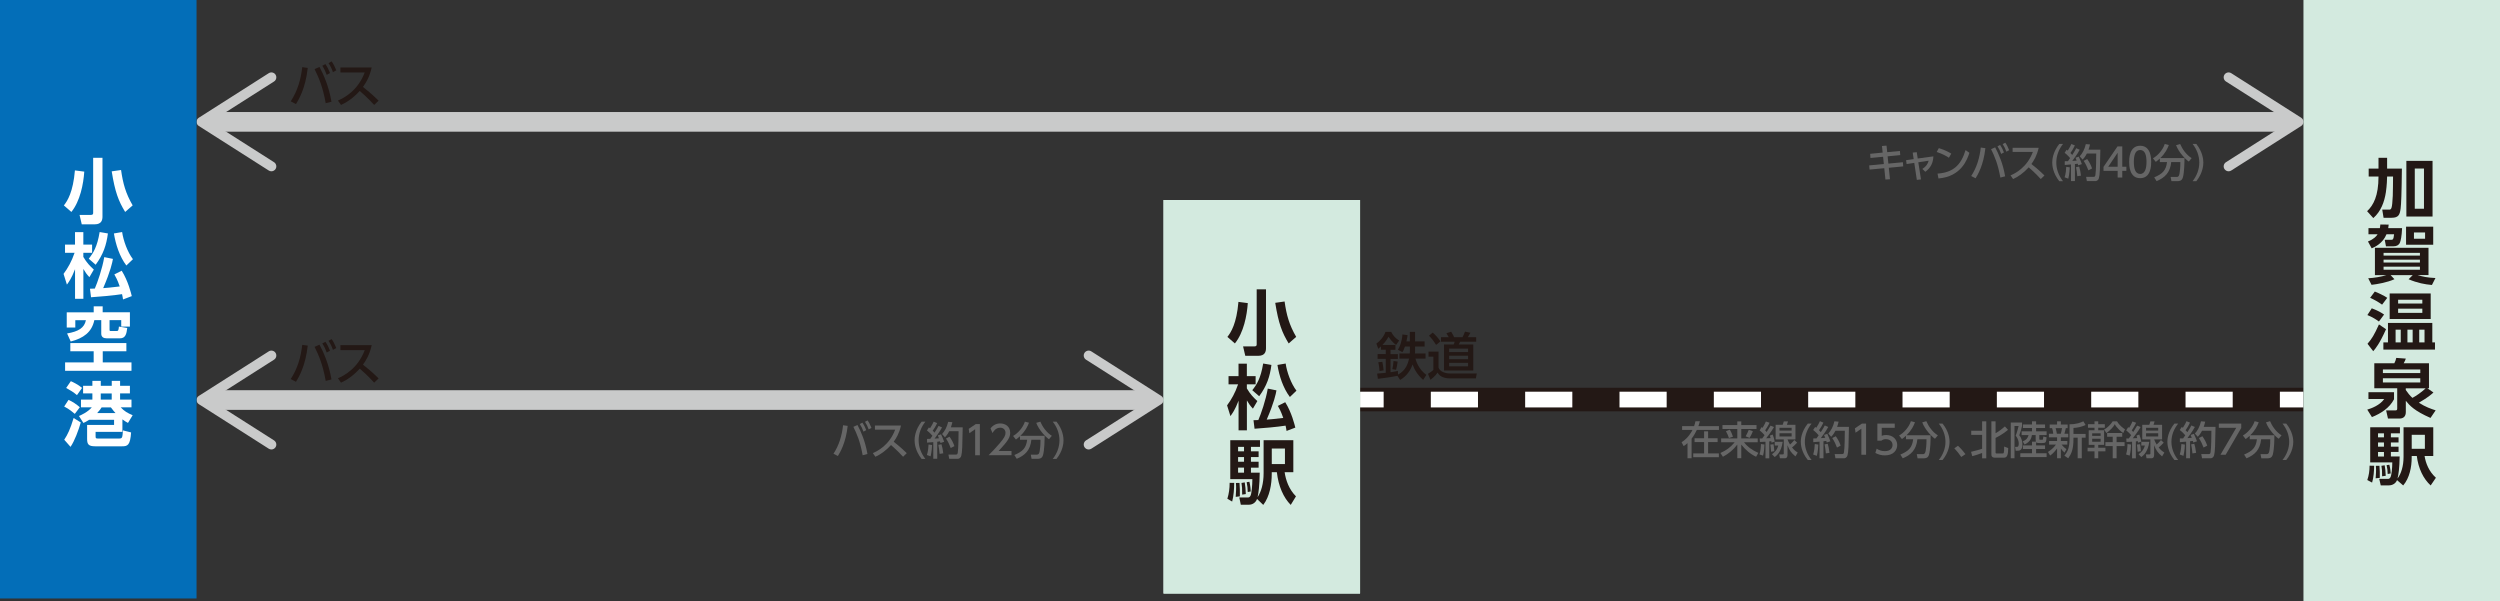 <?xml version="1.0" encoding="UTF-8"?><svg id="_レイヤー_2" xmlns="http://www.w3.org/2000/svg" width="636" height="153" xmlns:xlink="http://www.w3.org/1999/xlink" viewBox="0 0 636 153"><rect x="0" y="0" width="636" height="153" fill="#333333" stroke="none"/><defs><style>.cls-1{stroke:#231815;stroke-width:6px;}.cls-1,.cls-2,.cls-3,.cls-4{fill:none;stroke-miterlimit:10;}.cls-2{stroke:#c9caca;stroke-width:5px;}.cls-3,.cls-4{stroke:#fff;stroke-width:4px;}.cls-5{fill:#d3eadf;}.cls-6{fill:#231815;}.cls-7{fill:#c9caca;}.cls-8{fill:#fff;}.cls-9{fill:#666;}.cls-10{fill:url(#_新規グラデーションスウォッチ_10);}.cls-4{stroke-dasharray:12 12;}</style><linearGradient id="_新規グラデーションスウォッチ_10" x1="0" y1="76.12" x2="50" y2="76.12" gradientUnits="userSpaceOnUse"><stop offset="0" stop-color="#036eb8"/><stop offset="1" stop-color="#036eb8"/></linearGradient></defs><g id="_レイヤー_2-2"><line class="cls-2" x1="53.01" y1="101.77" x2="292.99" y2="101.77"/><path class="cls-7" d="M69.04,114.35c.41,0,.82-.21,1.06-.58.37-.58.2-1.35-.38-1.73l-16.13-10.27,16.13-10.27c.58-.37.75-1.15.38-1.73-.37-.58-1.15-.75-1.73-.38l-17.79,11.33c-.36.23-.58.63-.58,1.05s.22.83.58,1.05l17.79,11.33c.21.13.44.2.67.2.41,0-.23,0,0,0Z"/><path class="cls-7" d="M276.96,114.35c-.41,0-.82-.21-1.06-.58-.37-.58-.2-1.35.38-1.73l16.13-10.27-16.13-10.27c-.58-.37-.75-1.15-.38-1.73.37-.58,1.15-.75,1.73-.38l17.79,11.33c.36.23.58.63.58,1.05s-.22.83-.58,1.05l-17.79,11.33c-.21.13-.44.2-.67.2-.41,0,.23,0,0,0Z"/><line class="cls-1" x1="346" y1="101.65" x2="586" y2="101.65"/><line class="cls-3" x1="346" y1="101.65" x2="352" y2="101.65"/><line class="cls-4" x1="364" y1="101.65" x2="574" y2="101.65"/><line class="cls-3" x1="580" y1="101.65" x2="586" y2="101.65"/><rect class="cls-5" x="296" y="50.88" width="50" height="100.12"/><path class="cls-6" d="M317.44,77.11c-.22,3.17-1.04,7.47-3.28,10.26l-1.91-1.66c.92-1.17,2.34-3.38,2.81-8.91l2.38.31ZM322.07,73.6v14.96c0,.85-.23,1.96-1.98,1.96h-3.29l-.56-2.39h2.83c.58,0,.63-.25.63-.54v-13.99h2.38ZM327.84,87.37c-1.69-2.77-2.58-5.06-3.42-10.33l2.38-.34c.49,3.48,1.19,5.96,2.95,9l-1.91,1.67Z"/><path class="cls-6" d="M312.16,103.14c1.1-1.48,2.07-3.19,2.81-5.37h-2.43v-2.09h2.54v-3.17h2.12v3.17h2.23v2.09h-2.23v1.04c.85,1.46,1.66,2.3,2.67,3.22l-1.13,1.93c-.7-.76-1.01-1.19-1.53-2.09v7.6h-2.12v-7.54c-.9,2.36-1.6,3.29-2.07,3.92l-.85-2.72ZM323.45,92.84c-.38,2.93-1.15,5.28-3.11,7.96l-1.76-1.53c1.12-1.4,2.16-3.02,2.77-6.79l2.11.36ZM318.9,106.9c.18-.02,1.03-.04,1.22-.04.68-1.55,1.91-5.08,2.4-8l2.21.45c-.16.92-.58,3.04-2.48,7.44.29-.02,2.79-.22,4.21-.43-.58-1.67-1.03-2.47-1.37-3.06l1.87-.94c1.64,2.59,2.39,5.76,2.57,6.46l-2.23.85c-.07-.45-.13-.85-.25-1.35-2.12.34-5.78.65-7.89.79l-.27-2.18ZM328.15,101c-1.73-2.29-2.72-5.35-3.17-8.16l2.09-.36c.32,2.2,1.37,5.11,2.75,6.91l-1.67,1.6Z"/><path class="cls-6" d="M313.98,122.85c0,1.37-.14,3.42-.52,4.75l-1.22-.72c.4-1.3.58-2.61.58-4.05l1.17.02ZM319.8,126.92c-.34.95-1.17,1.48-2.07,1.48h-2.07l-.38-1.84h2.02c.4,0,.59,0,.83-.45.29-.58.47-2.65.47-4.21h-5.62v-9.92h7.56v1.71h-2.3v1.13h1.95v1.46h-1.95v1.19h1.95v1.5h-1.95v1.28h2.23c-.04,3.35-.31,5.2-.54,6.23.9-1.33,1.53-3.44,1.53-6.12v-8.37h7.56v8.14h-2.21c.29,2.03,1.1,4.36,2.88,6.14l-1.33,2.18c-1.84-1.85-3.13-4.75-3.53-8.32h-1.3v.43c0,2.63-.52,5.74-2.16,7.89l-1.57-1.51ZM315.33,122.85c.09,1.17.11,2.2.09,3.42l-1.06.13c.11-1.1.11-2.38.11-2.54,0-.36-.02-.65-.05-.99l.92-.02ZM314.97,113.69v1.13h1.51v-1.13h-1.51ZM314.97,116.28v1.19h1.51v-1.19h-1.51ZM314.97,118.96v1.28h1.51v-1.28h-1.51ZM316.66,122.72c.16.95.23,1.75.27,2.97l-.92.14c.02-1.48-.05-2.23-.18-2.97l.83-.14ZM317.85,122.56c.27,1.12.32,2.05.34,2.47l-.77.14c0-.83-.09-1.71-.27-2.5l.7-.11ZM323.54,114.1v3.96h3.35v-3.96h-3.35Z"/><path class="cls-9" d="M429.3,112.73c-.41.38-.69.57-.98.76l-.53-.99c1.7-1.05,2.53-2.63,2.78-3.12h-2.64v-.97h3.05c.18-.49.26-.86.34-1.24h1.13c-.09.32-.18.68-.38,1.24h5.23v.97h-5.63c-.31.67-.72,1.42-1.33,2.22v4.99h-1.04v-3.86ZM436.96,111.49v.97h-2.42v2.88h2.74v.97h-6.52v-.97h2.76v-2.88h-2.42v-.97h2.42v-1.76h1.02v1.76h2.42Z"/><path class="cls-9" d="M438.2,108.14h3.77v-.94h1.01v.94h3.88v.99h-3.88v2.4h4.18v.99h-3.48c.94,1.22,2.23,2.09,3.64,2.69l-.57.99c-1.5-.7-2.74-1.8-3.77-3.1v3.46h-1.01v-3.46c-.95,1.28-2.24,2.36-3.66,3.1l-.64-.96c1.53-.69,2.48-1.36,3.63-2.72h-3.44v-.99h4.11v-2.4h-3.77v-.99ZM440.06,109.31c.42.68.67,1.36.8,1.79l-1.02.34c-.17-.55-.44-1.18-.76-1.74l.98-.39ZM445.93,109.7c-.22.62-.63,1.35-.84,1.7l-.99-.4c.29-.48.68-1.38.78-1.65l1.05.35Z"/><path class="cls-9" d="M448.88,113.09c-.03.79-.11,1.89-.36,2.82l-.91-.3c.24-.76.34-1.58.37-2.65l.9.13ZM447.67,111.54c.45,0,.51,0,.64,0,.14-.18.29-.38.6-.84-.05-.06-.57-.66-1.26-1.21l.5-.83.23.19c.1-.15.51-.79.86-1.63l.94.33c-.45.95-1.04,1.81-1.12,1.93.09.1.16.17.38.42.54-.85.79-1.27.99-1.62l.88.36c-.18.3-.67,1.18-2,2.86.61-.03.71-.03,1.14-.05-.07-.29-.12-.45-.19-.64l.72-.26c.2.5.41,1.22.51,1.79l-.81.27c-.03-.22-.04-.25-.06-.37-.33.03-.38.04-.52.05v4.31h-.96v-4.23c-.47.03-1.07.06-1.42.07l-.05-.89ZM451.18,113.01c.08.39.18,1.15.2,1.76l-.82.16c-.02-.73-.15-1.57-.19-1.83l.81-.09ZM453.52,112.4c-.35,2.6-1.55,3.51-2.03,3.87l-.7-.71c.7-.52,1.31-1.1,1.61-2.22h-.91v-.94h2.03ZM457.18,112.61c-.42.51-.92.93-1.29,1.22.62.78,1.12,1.1,1.45,1.31l-.58.97c-1.14-.99-1.49-1.5-2.02-2.85v2.47c0,.43-.12.86-.74.86h-1.19l-.17-.99h.87c.28,0,.28-.13.28-.32v-3.5h-2.07v-3.71h1.79c.15-.37.25-.74.28-.86h1.07c-.05.2-.11.43-.27.86h2.17v3.71h-2.02c.15.37.33.81.64,1.31.43-.37.65-.61,1.1-1.14l.7.66ZM452.7,108.83v.71h3.09v-.71h-3.09ZM452.7,110.23v.8h3.09v-.8h-3.09Z"/><path class="cls-9" d="M460.87,107.76c-1.07,1.32-1.72,2.94-1.72,4.63s.65,3.32,1.72,4.64h-.96c-1.7-2.09-1.79-4.05-1.79-4.64,0-.56.08-2.53,1.79-4.63h.96Z"/><path class="cls-9" d="M461.3,111.54c.3,0,.53,0,.82-.02.12-.17.28-.38.55-.78-.11-.13-.67-.8-1.4-1.35l.51-.77c.09.06.18.14.28.21.46-.69.7-1.19.93-1.68l.89.37c-.31.69-.83,1.55-1.13,1.93.07.07.25.26.46.49.63-.95.83-1.35,1.01-1.71l.89.39c-.19.36-.57,1.08-1.89,2.84.37-.02.75-.05,1.11-.08-.1-.32-.18-.49-.29-.73l.82-.28c.26.46.69,1.59.79,1.9l-.93.31c-.04-.16-.06-.22-.12-.41-.22.03-.47.06-.71.09v4.33h-1v-4.23c-.22.02-1.34.11-1.59.13v-.95ZM462.58,113.1c0,.35-.09,1.76-.38,2.87l-.93-.34c.3-.96.39-1.98.41-2.67l.9.14ZM464.97,112.9c.19.65.34,1.27.46,2.3l-.93.15c-.04-.66-.22-1.8-.33-2.3l.8-.15ZM467.74,107.27c-.08.34-.17.74-.38,1.32h3.01c-.08,4.7-.11,6.36-.37,7.24-.21.71-.74.76-.87.76h-2.19l-.2-1.07h1.81c.39,0,.49-.09.56-.47.17-.94.22-4.53.21-5.48h-2.38c-.45.88-.83,1.28-1.08,1.55l-.74-.83c.66-.7,1.27-1.81,1.55-3.11l1.07.09ZM467.02,110.98c.54.74.95,1.52,1.24,2.39l-.93.49c-.26-.72-.7-1.67-1.21-2.42l.9-.46Z"/><path class="cls-9" d="M473.68,107.76h1.05v7.93h-1.2v-6.63l-1.48,1.02-.16-1.11,1.79-1.21Z"/><path class="cls-9" d="M482.02,108.84h-3.31v2.03c.25-.09.57-.2,1.14-.2,1.7,0,2.8,1.13,2.8,2.55,0,1.25-.9,2.63-3.13,2.63-.88,0-1.65-.2-2.43-.62l.33-1.09c.64.43,1.32.63,2.09.63,1.53,0,1.95-.9,1.95-1.56,0-.93-.76-1.49-1.69-1.49-.41,0-.83.11-1.14.38h-1.03v-4.34h4.42v1.08Z"/><path class="cls-9" d="M484.88,110.86c-.47.42-.76.64-1.03.84l-.72-.91c1.27-.7,2.54-2.19,3-3.64l1.04.27c-.36.95-.88,2.07-2.18,3.32h6.16c0,1.01-.03,3.61-.41,4.93-.26.9-.94.93-1.38.93h-1.53l-.2-1.06h1.53c.57,0,.66-.5.74-.94.08-.45.21-1.39.2-2.85h-2.32c-.26,2.7-1.65,3.98-3.72,4.85l-.61-.96c2.17-.91,3.01-1.82,3.26-3.89h-1.83v-.89ZM492.26,111.62c-.82-.55-2.55-2.31-3.24-4.17l1.04-.3c.52,1.25,1.59,2.8,2.93,3.6l-.73.87Z"/><path class="cls-9" d="M494.18,107.76c1.71,2.1,1.79,4.07,1.79,4.63,0,.59-.09,2.55-1.79,4.64h-.96c1.06-1.32,1.71-2.94,1.71-4.64s-.65-3.31-1.71-4.63h.96Z"/><path class="cls-9" d="M498.95,116.25c-.58-.85-1.16-1.55-1.77-2.2l.92-.65c.68.61,1.48,1.54,1.91,2.13l-1.06.72Z"/><path class="cls-9" d="M501.44,114.94c.97-.21,2.43-.65,2.81-.77v-3.54h-2.77v-1.05h2.77v-2.39h1.06v9.41h-1.06v-1.36c-1.07.39-1.47.53-2.51.81l-.3-1.11ZM506.61,107.19h1.06v3.03c.94-.52,1.85-1.26,2.38-1.74l.79.87c-.66.54-1.6,1.27-3.17,2.06v3.65c0,.31.16.31.35.31h1.37c.35,0,.49,0,.46-1.77l1.04.4c-.04,1.33-.12,2.43-1.04,2.43h-2.35c-.18,0-.89,0-.89-.78v-8.46Z"/><path class="cls-9" d="M511.54,107.5h2.87v.87c-.14.71-.44,1.69-.71,2.37.65.7.8,1.78.8,2.33,0,1.59-.85,1.59-1.26,1.59h-.45l-.15-.98h.51c.4,0,.42-.57.42-.82,0-.17,0-1.1-.78-2.02.32-.76.64-2.01.74-2.47h-1.04v8.21h-.95v-9.08ZM517.91,112.36c-.02-.11-.04-.28-.04-.62v-1.06h-.96c-.07.52-.22,1.62-1.85,2.41l-.49-.81c.66-.23,1.25-.63,1.49-1.6h-1.76v-.95h2.64v-.84h-2.31v-.91h2.31v-.79h1.04v.79h2.28v.91h-2.28v.84h2.68v.95h-1.86v.87c0,.32.02.32.27.32h.42c.09,0,.2,0,.23-.09.04-.1.09-.62.11-.73l.83.21c-.14,1.34-.21,1.45-1.1,1.45h-.64c-.72,0-.86-.1-.94-.21v.81h2.28v.91h-2.28v1.1h2.68v.96h-6.69v-.96h2.97v-1.1h-2.31v-.91h2.31v-.95h.97Z"/><path class="cls-9" d="M521,114.98c.65-.44,1.4-.97,2.03-1.87h-1.74v-.92h2.03v-.93h-2.08v-.91h1.11c-.01-.08-.11-.89-.3-1.43h-.61v-.91h1.88v-.83h.96v.83h1.73v.91h-.47c-.21.92-.23,1.03-.36,1.43h.98v.91h-1.88v.93h1.65v.92h-1.46c.23.28.65.78,1.23,1.14l-.5.9c-.52-.5-.64-.66-.92-1.07v2.51h-.96v-2.49c-.82,1.09-1.39,1.53-1.77,1.8l-.55-.92ZM522.95,108.92c.15.48.3,1.31.31,1.43h1.01c.12-.4.26-1.07.31-1.43h-1.63ZM530.58,108.12c-.91.43-2.02.71-3.09.75v1.52h3.09v.96h-.98v5.24h-1.04v-5.24h-1.07v.27c0,2.79-.55,3.86-1.34,4.97l-.97-.67c.87-1.04,1.31-2.06,1.31-4.27v-3.72c1.76.03,2.87-.44,3.52-.75l.57.94Z"/><path class="cls-9" d="M535.47,108.81h-1.68v.65h1.49v3.71h-1.49v.73h1.83v.92h-1.83v1.77h-.95v-1.77h-1.76v-.92h1.76v-.73h-1.47v-3.71h1.47v-.65h-1.66v-.9h1.66v-.73h.95v.73h1.68v.9ZM532.25,110.24v.65h2.15v-.65h-2.15ZM532.25,111.61v.76h2.15v-.76h-2.15ZM540.16,110.17c-.51-.29-1.78-1.42-2.15-2.26-.32.7-1.25,1.63-2.14,2.26l-.59-.88c.73-.37,1.76-1.35,2.19-2.11h1.1c.68,1.18,1.76,1.86,2.03,2.03l-.44.96ZM540.49,112.48v1h-2.03v3.11h-.99v-3.11h-1.85v-1h1.85v-1.37h-1.42v-.96h3.85v.96h-1.44v1.37h2.03Z"/><path class="cls-9" d="M542.14,113.09c-.03.79-.11,1.89-.36,2.82l-.91-.3c.24-.76.34-1.58.37-2.65l.9.13ZM540.93,111.54c.45,0,.51,0,.64,0,.14-.18.29-.38.6-.84-.05-.06-.57-.66-1.26-1.21l.5-.83.23.19c.1-.15.51-.79.86-1.63l.94.33c-.45.95-1.04,1.81-1.12,1.93.09.1.16.17.38.42.54-.85.79-1.27.99-1.62l.88.36c-.18.3-.67,1.18-2,2.86.61-.03.71-.03,1.14-.05-.07-.29-.12-.45-.19-.64l.72-.26c.2.5.41,1.22.51,1.79l-.81.27c-.03-.22-.04-.25-.06-.37-.33.03-.38.04-.52.05v4.31h-.96v-4.23c-.47.03-1.07.06-1.42.07l-.05-.89ZM544.44,113.01c.08.39.18,1.15.2,1.76l-.82.16c-.02-.73-.15-1.57-.19-1.83l.81-.09ZM546.78,112.4c-.35,2.6-1.55,3.51-2.03,3.87l-.7-.71c.7-.52,1.31-1.1,1.61-2.22h-.91v-.94h2.03ZM550.45,112.61c-.42.51-.92.93-1.29,1.22.62.78,1.12,1.1,1.45,1.31l-.58.97c-1.14-.99-1.49-1.5-2.02-2.85v2.47c0,.43-.12.86-.74.86h-1.19l-.17-.99h.87c.28,0,.28-.13.28-.32v-3.5h-2.07v-3.71h1.79c.15-.37.25-.74.28-.86h1.07c-.05.2-.11.43-.27.86h2.17v3.71h-2.02c.15.37.33.81.64,1.31.43-.37.65-.61,1.1-1.14l.7.66ZM545.96,108.83v.71h3.09v-.71h-3.09ZM545.96,110.23v.8h3.09v-.8h-3.09Z"/><path class="cls-9" d="M554.13,107.76c-1.07,1.32-1.72,2.94-1.72,4.63s.65,3.32,1.72,4.64h-.96c-1.7-2.09-1.79-4.05-1.79-4.64,0-.56.08-2.53,1.79-4.63h.96Z"/><path class="cls-9" d="M554.56,111.54c.3,0,.53,0,.82-.02.12-.17.28-.38.55-.78-.11-.13-.67-.8-1.4-1.35l.51-.77c.09.06.18.14.28.21.46-.69.7-1.19.93-1.68l.89.37c-.31.69-.83,1.55-1.13,1.93.07.07.25.26.46.49.63-.95.83-1.35,1.01-1.71l.89.39c-.19.36-.57,1.08-1.89,2.84.37-.02.75-.05,1.11-.08-.1-.32-.18-.49-.29-.73l.82-.28c.26.46.69,1.59.79,1.9l-.93.31c-.04-.16-.06-.22-.12-.41-.22.03-.47.06-.71.09v4.33h-1v-4.23c-.22.02-1.34.11-1.59.13v-.95ZM555.84,113.1c-.01.35-.09,1.76-.38,2.87l-.93-.34c.3-.96.39-1.98.41-2.67l.9.14ZM558.23,112.9c.19.65.34,1.27.46,2.3l-.93.15c-.04-.66-.22-1.8-.33-2.3l.8-.15ZM561,107.27c-.08.34-.17.74-.38,1.32h3.01c-.08,4.7-.11,6.36-.37,7.24-.21.71-.74.76-.87.76h-2.19l-.2-1.07h1.81c.39,0,.49-.09.56-.47.17-.94.22-4.53.21-5.48h-2.38c-.45.88-.83,1.28-1.08,1.55l-.74-.83c.66-.7,1.27-1.81,1.55-3.11l1.07.09ZM560.28,110.98c.54.74.95,1.52,1.24,2.39l-.93.49c-.26-.72-.7-1.67-1.21-2.42l.9-.46Z"/><path class="cls-9" d="M570.17,107.76v1.12l-3.96,6.81h-1.33l4.02-6.85h-4.43v-1.08h5.7Z"/><path class="cls-9" d="M572.33,110.86c-.47.42-.76.64-1.03.84l-.72-.91c1.27-.7,2.54-2.19,3-3.64l1.04.27c-.36.95-.88,2.07-2.18,3.32h6.16c0,1.01-.03,3.61-.41,4.93-.26.9-.94.93-1.38.93h-1.53l-.2-1.06h1.53c.57,0,.66-.5.74-.94.08-.45.21-1.39.2-2.85h-2.32c-.26,2.7-1.65,3.98-3.72,4.85l-.61-.96c2.17-.91,3.01-1.82,3.26-3.89h-1.83v-.89ZM579.7,111.62c-.82-.55-2.55-2.31-3.24-4.17l1.04-.3c.52,1.25,1.59,2.8,2.93,3.6l-.73.87Z"/><path class="cls-9" d="M581.62,107.76c1.71,2.1,1.79,4.07,1.79,4.63,0,.59-.09,2.55-1.79,4.64h-.96c1.06-1.32,1.71-2.94,1.71-4.64s-.65-3.31-1.71-4.63h.96Z"/><path class="cls-9" d="M215.65,108.35c-.48,4.37-1.92,6.71-2.49,7.66l-1.12-.58c1.44-2.2,2.14-4.62,2.44-7.25l1.17.17ZM219.46,115.81c-.63-3.52-1.48-5.43-2.36-7.22l1.04-.47c.87,1.63,1.98,4.1,2.54,7.38l-1.22.31ZM219.39,107.52c.46.67.72,1.25.98,1.9l-.7.39c-.3-.81-.5-1.25-.94-1.93l.66-.36ZM220.71,106.95c.4.55.64,1.05.99,1.9l-.71.39c-.27-.78-.5-1.24-.94-1.93l.66-.36Z"/><path class="cls-9" d="M229.21,108.25c-.46,2.04-1.2,3.22-1.85,4.13.56.43,1.83,1.44,3.32,2.91l-.94.91c-.47-.51-1.33-1.46-3.06-2.98-1.37,1.5-2.76,2.44-3.98,2.98l-.65-.93c1.19-.51,4.2-2.01,5.68-5.96h-5.15v-1.06h6.63Z"/><path class="cls-9" d="M234.46,116.75c-1.69-2.12-1.79-4.11-1.79-4.74s.1-2.62,1.79-4.74h.95c-1.07,1.36-1.71,3.01-1.71,4.74s.65,3.38,1.71,4.74h-.95Z"/><path class="cls-9" d="M235.84,111.66c.3,0,.53,0,.82-.02.12-.17.28-.38.55-.78-.11-.13-.67-.8-1.4-1.35l.51-.77c.09.06.18.14.28.21.46-.69.7-1.19.93-1.68l.89.37c-.31.69-.83,1.55-1.13,1.93.07.07.25.26.46.49.63-.95.83-1.35,1.01-1.71l.89.39c-.19.36-.57,1.08-1.89,2.84.37-.02.75-.05,1.11-.08-.1-.32-.18-.49-.29-.73l.82-.28c.26.46.69,1.59.79,1.9l-.93.31c-.04-.16-.06-.22-.12-.41-.22.03-.47.06-.71.09v4.33h-1v-4.23c-.22.02-1.34.11-1.59.13v-.95ZM237.12,113.22c0,.35-.09,1.76-.38,2.87l-.93-.34c.3-.96.39-1.98.41-2.67l.9.14ZM239.51,113.02c.19.65.34,1.27.46,2.3l-.93.15c-.04-.66-.22-1.8-.33-2.3l.8-.15ZM242.28,107.4c-.08.34-.17.74-.38,1.32h3.01c-.08,4.7-.11,6.36-.37,7.24-.21.71-.74.76-.87.76h-2.19l-.2-1.07h1.81c.39,0,.49-.09.56-.47.17-.94.22-4.53.21-5.48h-2.38c-.45.88-.83,1.28-1.08,1.55l-.74-.83c.66-.7,1.27-1.81,1.55-3.11l1.07.09ZM241.56,111.1c.54.74.95,1.52,1.24,2.39l-.93.49c-.26-.72-.7-1.67-1.21-2.42l.9-.46Z"/><path class="cls-9" d="M248.23,107.89h1.05v7.93h-1.2v-6.63l-1.48,1.02-.16-1.11,1.79-1.21Z"/><path class="cls-9" d="M257.33,114.73v1.08h-5.84c.87-.87,1.79-1.81,2.81-3.01,1.21-1.42,1.5-2.01,1.5-2.68,0-.78-.54-1.32-1.35-1.32-1.18,0-1.77,1.05-1.96,1.37l-.5-1.19c.62-.82,1.46-1.26,2.49-1.26,1.13,0,2.51.65,2.51,2.37,0,1.13-.47,2-2.94,4.64h3.28Z"/><path class="cls-9" d="M259.48,110.98c-.47.42-.76.64-1.03.84l-.72-.91c1.27-.7,2.54-2.19,3-3.64l1.04.27c-.36.95-.88,2.07-2.18,3.32h6.16c0,1.01-.03,3.61-.41,4.93-.26.9-.94.93-1.38.93h-1.53l-.2-1.06h1.53c.57,0,.66-.5.74-.94.08-.45.21-1.39.2-2.85h-2.32c-.26,2.7-1.65,3.98-3.72,4.85l-.61-.96c2.17-.91,3.01-1.82,3.26-3.89h-1.83v-.89ZM266.86,111.74c-.82-.55-2.55-2.31-3.24-4.17l1.04-.3c.52,1.25,1.59,2.8,2.93,3.6l-.73.87Z"/><path class="cls-9" d="M267.82,116.75c1.07-1.35,1.71-3.01,1.71-4.74s-.64-3.39-1.71-4.74h.95c1.62,2.02,1.79,3.97,1.79,4.74s-.17,2.72-1.79,4.74h-.95Z"/><path class="cls-6" d="M78.29,87.94c-.58,5.24-2.3,8.05-2.99,9.19l-1.34-.7c1.73-2.64,2.57-5.54,2.93-8.7l1.4.2ZM82.86,96.9c-.75-4.22-1.77-6.51-2.83-8.66l1.25-.56c1.04,1.96,2.38,4.92,3.05,8.85l-1.46.37ZM82.78,86.94c.55.8.86,1.5,1.18,2.28l-.84.47c-.36-.97-.6-1.5-1.13-2.31l.79-.43ZM84.36,86.26c.48.66.77,1.26,1.19,2.28l-.85.47c-.32-.94-.6-1.49-1.13-2.31l.79-.43Z"/><path class="cls-6" d="M94.56,87.82c-.55,2.45-1.44,3.86-2.22,4.95.67.52,2.2,1.73,3.98,3.49l-1.13,1.09c-.56-.61-1.59-1.75-3.67-3.57-1.64,1.8-3.31,2.93-4.77,3.57l-.78-1.12c1.43-.61,5.04-2.41,6.81-7.15h-6.18v-1.27h7.95Z"/><path class="cls-6" d="M355.5,95.6c-1.11.27-3.95.68-4.97.77l-.19-1.33c.49-.04,1.05-.08,2.2-.2v-3.54h-2.08v-1.22h2.08v-1.11h-1.22v-.84c-.33.31-.49.46-.69.61l-.48-1.35c.92-.6,1.94-1.83,2.31-2.96h1.47c.35.81,1.12,1.7,2.01,2.2l-.77,1.12c-1.07-.74-1.78-1.86-1.92-2.08-.25.43-.66,1.14-1.55,2.08h3.3v1.23h-1.25v1.11h1.87v1.22h-1.87v3.38c.99-.13,1.53-.26,1.87-.34l.04.95c2.04-1.1,2.54-2.89,2.81-4.08h-2.46v-1.3h2.63c.01-.13.03-.26.03-.47v-1.3h-1.25c-.34.99-.52,1.26-.64,1.43l-1.16-.6c.47-.68,1.04-2.17,1.16-3.9l1.31.18c-.04.3-.08.69-.3,1.59h.87v-2.42h1.33v2.42h2.43v1.3h-2.43v1.31c0,.2-.01.29-.03.46h2.7v1.3h-2.57c.16.56.71,2.63,2.78,4.16l-.82,1.27c-1.42-1.3-2.18-2.51-2.69-3.93-.56,1.65-1.66,3.07-3.17,3.94l-.7-1.07ZM351.66,92.04c.16.73.17.87.34,2.18l-1.05.16c-.04-.88-.22-1.83-.31-2.22l1.03-.12ZM355.56,91.99c-.04.55-.25,1.57-.4,2.09l-.96-.17c.2-.75.3-1.94.31-2.07l1.05.14Z"/><path class="cls-6" d="M363.41,89.44h2.55v4.08c.34,1.05,1.81,1.49,2.9,1.49h6.83l-.22,1.26h-6.47c-2.39,0-3.02-1.03-3.28-1.48-.55.86-1.53,1.61-1.81,1.83l-.64-1.53c.07-.03.92-.53,1.38-.99v-3.37h-1.23v-1.3ZM364.49,84.61c.65.56,1.57,1.56,1.95,2.25l-1.1.88c-.65-1.04-1.09-1.62-1.81-2.34l.96-.79ZM375.54,86.94h-4.08c-.1.23-.21.46-.35.69h3.69v6.64h-7.44v-6.64h2.47c.12-.27.2-.57.22-.69h-3.46v-1.16h1.96c-.19-.34-.52-.92-.58-1.01l1.21-.39c.35.55.61,1.08.75,1.4h2.13c.22-.4.48-.96.64-1.42l1.38.29c-.1.2-.17.31-.66,1.13h2.12v1.16ZM368.66,88.68v.88h4.82v-.88h-4.82ZM368.66,90.5v.88h4.82v-.88h-4.82ZM368.66,92.32v.88h4.82v-.88h-4.82Z"/><line class="cls-2" x1="53.01" y1="31" x2="582.99" y2="31"/><path class="cls-7" d="M69.04,43.58c.41,0,.82-.21,1.06-.58.37-.58.2-1.35-.38-1.73l-16.13-10.27,16.13-10.27c.58-.37.75-1.15.38-1.73-.37-.58-1.15-.75-1.73-.38l-17.79,11.33c-.36.23-.58.63-.58,1.05s.22.83.58,1.05l17.79,11.33c.21.13.44.2.67.2.41,0-.23,0,0,0Z"/><path class="cls-7" d="M566.96,43.58c-.41,0-.82-.21-1.06-.58-.37-.58-.2-1.35.38-1.73l16.13-10.27-16.13-10.27c-.58-.37-.75-1.15-.38-1.73s1.15-.75,1.73-.38l17.79,11.33c.36.23.58.63.58,1.05s-.22.83-.58,1.05l-17.79,11.33c-.21.13-.44.2-.67.2-.41,0,.23,0,0,0Z"/><rect class="cls-10" width="50" height="152.25"/><rect class="cls-5" x="586" width="50" height="153"/><path class="cls-6" d="M605.08,40.15h2.2v2.74h3.76c-.07,6.51-.18,9.01-.32,10.14-.2,1.56-.5,2.37-2.29,2.37h-2.05l-.34-2.07h1.73c.58,0,.79-.15.95-3.48.04-.78.07-4.23.07-4.94h-1.51c0,.54-.07,2.37-.32,4.04-.38,2.42-1.24,4.81-3.19,6.53l-1.58-1.75c1.6-1.51,2.9-3.87,2.9-8.82h-2.5v-2.01h2.5v-2.74ZM618.84,40.93v14.15h-6.66v-14.15h6.66ZM616.66,42.88h-2.34v10.23h2.34v-10.23Z"/><path class="cls-6" d="M611.09,58.02c-.09,2.14-.34,3.23-.56,3.73-.27.62-.85.91-1.6.91h-1.94l-.31-1.65h1.58c.45,0,.67-.02.79-1.41h-1.93c-.92,2.32-2.99,3.26-3.76,3.58l-.95-1.75c1.51-.6,2.18-1.36,2.45-1.83h-2.32v-1.57h2.9c.07-.34.09-.58.13-.92l2.11.03c-.05.45-.07.65-.11.89h3.53ZM604.18,69.98v-6.94h13.63v6.94h-2.77c1.39.42,2.43.65,4.54.75l-.9,1.77c-1.8-.16-3.67-.5-5.94-1.46l1.06-1.05h-5.64l.99,1.04c-1.87.84-4.45,1.28-5.83,1.43l-.85-1.67c1.48-.08,3.28-.37,4.61-.79h-2.9ZM615.63,64.33h-9.25v.7h9.25v-.7ZM615.63,66.06h-9.25v.73h9.25v-.73ZM615.63,67.84h-9.25v.78h9.25v-.78ZM619.01,57.67v4.59h-6.91v-4.59h6.91ZM616.94,59.14h-2.83v1.6h2.83v-1.6Z"/><path class="cls-6" d="M605.19,81.79c-.67-.49-1.62-1.12-2.93-1.64l1.12-1.72c1.64.62,2.47,1.13,3.13,1.59l-1.31,1.77ZM602.29,87.46c1.13-1.3,1.71-2.25,2.92-4.93l1.8,1.23c-1.67,3.73-2.67,4.89-3.26,5.59l-1.46-1.9ZM606,77.5c-.9-.65-2.05-1.31-3.04-1.73l1.19-1.6c.7.26,2.34,1.02,3.17,1.6l-1.31,1.73ZM618.78,82.16v4.94h.68v1.83h-13.13v-1.83h1.17v-4.94h11.27ZM618.37,81.16h-10.44v-6.51h10.44v6.51ZM610.75,83.87h-1.31v3.24h1.31v-3.24ZM616.24,77.22v-.97h-6.16v.97h6.16ZM610.08,78.52v1.07h6.16v-1.07h-6.16ZM613.78,83.87h-1.33v3.24h1.33v-3.24ZM616.8,83.87h-1.35v3.24h1.35v-3.24Z"/><path class="cls-6" d="M602.54,99.77h6.5v1.8c-1.12,2.17-3.28,3.6-5.62,4.54l-1.19-1.9c1.08-.32,3.24-1.13,4.32-2.71h-4.02v-1.73ZM619.05,99.86c-.47.44-1.28,1.2-3.69,2.59,1.66,1.07,3.1,1.57,4.27,1.94l-1.31,1.93c-4.1-1.8-5.29-3.13-6.28-4.36v2.88c0,1.12-.65,1.64-1.6,1.64h-2.94l-.47-2.07h2.32c.34,0,.5-.1.5-.44v-5.19h-5.83v-6.37h5.1c.23-.47.4-.88.49-1.36l2.43.18c-.18.52-.22.58-.54,1.18h6.43v6.37h-.41l1.55,1.07ZM606.21,94.91h9.51v-.92h-9.51v.92ZM606.21,97.3h9.51v-1.07h-9.51v1.07ZM612.03,98.79v.42c.43.65,1.06,1.47,1.69,2.01.86-.45,2.2-1.34,3.37-2.43h-5.06Z"/><path class="cls-6" d="M603.98,118.49c0,1.23-.14,3.08-.52,4.28l-1.22-.65c.4-1.17.58-2.35.58-3.65l1.17.02ZM609.8,122.15c-.34.86-1.17,1.33-2.07,1.33h-2.07l-.38-1.65h2.02c.4,0,.59,0,.83-.41.29-.52.47-2.38.47-3.79h-5.62v-8.93h7.56v1.54h-2.3v1.02h1.95v1.31h-1.95v1.07h1.95v1.34h-1.95v1.15h2.23c-.04,3.01-.31,4.68-.54,5.61.9-1.2,1.53-3.1,1.53-5.51v-7.54h7.56v7.32h-2.21c.29,1.83,1.1,3.92,2.88,5.53l-1.33,1.96c-1.84-1.67-3.13-4.28-3.53-7.49h-1.3v.39c0,2.37-.52,5.17-2.16,7.1l-1.57-1.36ZM605.33,118.49c.09,1.05.11,1.98.09,3.08l-1.06.11c.11-.99.11-2.14.11-2.28,0-.32-.02-.58-.05-.89l.92-.02ZM604.97,110.24v1.02h1.51v-1.02h-1.51ZM604.97,112.57v1.07h1.51v-1.07h-1.51ZM604.97,114.99v1.15h1.51v-1.15h-1.51ZM606.66,118.37c.16.86.23,1.57.27,2.67l-.92.13c.02-1.33-.05-2.01-.18-2.67l.83-.13ZM607.85,118.23c.27,1,.32,1.85.34,2.22l-.77.13c0-.75-.09-1.54-.27-2.25l.7-.1ZM613.54,110.61v3.57h3.35v-3.57h-3.35Z"/><rect class="cls-5" x="296" y="50.88" width="50" height="100.12"/><path class="cls-6" d="M317.44,77.11c-.22,3.17-1.04,7.47-3.28,10.26l-1.91-1.66c.92-1.17,2.34-3.38,2.81-8.91l2.38.31ZM322.07,73.6v14.96c0,.85-.23,1.96-1.98,1.96h-3.29l-.56-2.39h2.83c.58,0,.63-.25.63-.54v-13.99h2.38ZM327.84,87.37c-1.69-2.77-2.58-5.06-3.42-10.33l2.38-.34c.49,3.48,1.19,5.96,2.95,9l-1.91,1.67Z"/><path class="cls-6" d="M312.16,103.14c1.1-1.48,2.07-3.19,2.81-5.37h-2.43v-2.09h2.54v-3.17h2.12v3.17h2.23v2.09h-2.23v1.04c.85,1.46,1.66,2.3,2.67,3.22l-1.13,1.93c-.7-.76-1.01-1.19-1.53-2.09v7.6h-2.12v-7.54c-.9,2.36-1.6,3.29-2.07,3.92l-.85-2.72ZM323.45,92.84c-.38,2.93-1.15,5.28-3.11,7.96l-1.76-1.53c1.12-1.4,2.16-3.02,2.77-6.79l2.11.36ZM318.9,106.9c.18-.02,1.03-.04,1.22-.04.68-1.55,1.91-5.08,2.4-8l2.21.45c-.16.92-.58,3.04-2.48,7.44.29-.02,2.79-.22,4.21-.43-.58-1.67-1.03-2.47-1.37-3.06l1.87-.94c1.64,2.59,2.39,5.76,2.57,6.46l-2.23.85c-.07-.45-.13-.85-.25-1.35-2.12.34-5.78.65-7.89.79l-.27-2.18ZM328.15,101c-1.73-2.29-2.72-5.35-3.17-8.16l2.09-.36c.32,2.2,1.37,5.11,2.75,6.91l-1.67,1.6Z"/><path class="cls-6" d="M313.98,122.85c0,1.37-.14,3.42-.52,4.75l-1.22-.72c.4-1.3.58-2.61.58-4.05l1.17.02ZM319.8,126.92c-.34.95-1.17,1.48-2.07,1.48h-2.07l-.38-1.84h2.02c.4,0,.59,0,.83-.45.29-.58.47-2.65.47-4.21h-5.62v-9.92h7.56v1.71h-2.3v1.13h1.95v1.46h-1.95v1.19h1.95v1.5h-1.95v1.28h2.23c-.04,3.35-.31,5.2-.54,6.23.9-1.33,1.53-3.44,1.53-6.12v-8.37h7.56v8.14h-2.21c.29,2.03,1.1,4.36,2.88,6.14l-1.33,2.18c-1.84-1.85-3.13-4.75-3.53-8.32h-1.3v.43c0,2.63-.52,5.74-2.16,7.89l-1.57-1.51ZM315.33,122.85c.09,1.17.11,2.2.09,3.42l-1.06.13c.11-1.1.11-2.38.11-2.54,0-.36-.02-.65-.05-.99l.92-.02ZM314.97,113.69v1.13h1.51v-1.13h-1.51ZM314.97,116.28v1.19h1.51v-1.19h-1.51ZM314.97,118.96v1.28h1.51v-1.28h-1.51ZM316.66,122.72c.16.95.23,1.75.27,2.97l-.92.14c.02-1.48-.05-2.23-.18-2.97l.83-.14ZM317.85,122.56c.27,1.12.32,2.05.34,2.47l-.77.14c0-.83-.09-1.71-.27-2.5l.7-.11ZM323.54,114.1v3.96h3.35v-3.96h-3.35Z"/><path class="cls-8" d="M21.44,43.66c-.22,3.17-1.04,7.47-3.28,10.26l-1.91-1.66c.92-1.17,2.34-3.38,2.81-8.91l2.38.31ZM26.07,40.15v14.96c0,.85-.23,1.96-1.98,1.96h-3.29l-.56-2.39h2.83c.58,0,.63-.25.63-.54v-13.99h2.38ZM31.84,53.92c-1.69-2.77-2.58-5.06-3.42-10.33l2.38-.34c.49,3.48,1.19,5.96,2.95,9l-1.91,1.67Z"/><path class="cls-8" d="M16.16,69.69c1.1-1.48,2.07-3.19,2.81-5.37h-2.43v-2.09h2.54v-3.17h2.12v3.17h2.23v2.09h-2.23v1.04c.85,1.46,1.66,2.3,2.67,3.22l-1.13,1.93c-.7-.76-1.01-1.19-1.53-2.09v7.6h-2.12v-7.54c-.9,2.36-1.6,3.29-2.07,3.92l-.85-2.72ZM27.45,59.39c-.38,2.93-1.15,5.28-3.11,7.96l-1.76-1.53c1.12-1.4,2.16-3.02,2.77-6.79l2.11.36ZM22.9,73.45c.18-.02,1.03-.04,1.22-.04.68-1.55,1.91-5.08,2.4-8l2.21.45c-.16.92-.58,3.04-2.48,7.44.29-.02,2.79-.22,4.21-.43-.58-1.67-1.03-2.47-1.37-3.06l1.87-.94c1.64,2.59,2.39,5.76,2.57,6.46l-2.23.85c-.07-.45-.13-.85-.25-1.35-2.12.34-5.78.65-7.89.79l-.27-2.18ZM32.15,67.55c-1.73-2.29-2.72-5.35-3.17-8.16l2.09-.36c.32,2.2,1.37,5.11,2.75,6.91l-1.67,1.6Z"/><path class="cls-8" d="M32.15,87.28v2.09h-6.01v2.83h7.31v2.14h-16.89v-2.14h7.27v-2.83h-5.94v-2.09h14.26ZM23.83,77.93h2.29v1.51h6.93v3.64h-2.21v-1.64h-2.97v2.36c0,.31.02.41.29.41h1.42c.45,0,.59-.04.67-1.13l2.12.36c-.18,1.46-.41,2.63-1.85,2.63h-3.39c-.77,0-1.37-.32-1.37-1.19v-3.44h-1.76c-.63,3.06-2.77,4.61-6.01,5.44l-.92-2.05c2.92-.5,4.39-1.42,4.79-3.38h-2.7v1.87h-2.18v-3.87h6.86v-1.51Z"/><path class="cls-8" d="M19.03,105.29c-.45-.38-1.37-1.19-2.7-1.87l1.1-1.69c1.03.45,2,1.1,2.88,1.87l-1.28,1.69ZM16.34,111.87c.9-1.37,1.51-2.65,2.39-5.53l1.82,1.13c-.59,2.05-1.58,4.72-2.61,6.21l-1.6-1.82ZM19.58,100.52c-.97-.81-1.51-1.13-2.75-1.82l1.19-1.73c.54.23,1.84.85,2.86,1.71l-1.3,1.84ZM20.09,105.83c.58-.25,2.23-.99,3.26-2.2h-2.75v-1.98h2.9v-1.57h-2.36v-1.94h2.36v-1.24h2.14v1.24h2.79v-1.24h2.12v1.24h2.5v1.94h-2.5v1.57h2.9v1.98h-2.74c.88.94,1.69,1.44,3.04,2l-1.19,1.96c-.4-.22-.83-.45-1.42-.9v3.17h-6.82v1.12c0,.47.04.58.58.58h5.37c.83,0,.87-.13,1.01-2.07l2.07.52c-.22,3.29-.9,3.53-2.29,3.53h-6.81c-1.73,0-2.09-.5-2.09-1.89v-3.55h6.86v-1.31h-6.34c-.61.41-1.03.61-1.46.81l-1.13-1.76ZM25.85,103.64c-.25.4-.45.7-1.13,1.44h4.66c-.31-.32-.58-.65-1.17-1.44h-2.36ZM28.42,100.09h-2.79v1.57h2.79v-1.57Z"/><path class="cls-6" d="M78.29,17.29c-.58,5.24-2.3,8.05-2.99,9.19l-1.34-.7c1.73-2.64,2.57-5.54,2.93-8.7l1.4.2ZM82.86,26.25c-.75-4.22-1.77-6.51-2.83-8.66l1.25-.56c1.04,1.96,2.38,4.92,3.05,8.85l-1.46.37ZM82.78,16.3c.55.8.86,1.5,1.18,2.28l-.84.47c-.36-.97-.6-1.5-1.13-2.31l.79-.43ZM84.36,15.61c.48.66.77,1.26,1.19,2.28l-.85.47c-.32-.94-.6-1.49-1.13-2.31l.79-.43Z"/><path class="cls-6" d="M94.56,17.17c-.55,2.45-1.44,3.86-2.22,4.95.67.52,2.2,1.73,3.98,3.49l-1.13,1.09c-.56-.61-1.59-1.75-3.67-3.57-1.64,1.8-3.31,2.93-4.77,3.57l-.78-1.12c1.43-.61,5.04-2.41,6.81-7.15h-6.18v-1.27h7.95Z"/><path class="cls-9" d="M483.34,38.41l.08,1.05-3.21.31.19,1.85,3.7-.35.07,1.06-3.66.35.3,2.92-1.16.07-.29-2.88-3.74.35-.1-1.06,3.73-.36-.19-1.84-3.21.31-.08-1.06,3.18-.31-.18-1.68,1.16-.09.18,1.66,3.23-.3Z"/><path class="cls-9" d="M488.7,45.64l-1.06.12-.65-4.32-1.95.29-.13-.98,1.93-.27-.25-1.66,1.03-.1.25,1.61,3.98-.55c-.07,1.65-.65,2.89-2.04,3.92l-.76-.72c.97-.63,1.36-1.25,1.6-2.1l-2.63.4.68,4.36Z"/><path class="cls-9" d="M495.8,40.13c-.64-.43-1.61-.98-3.1-1.47l.54-.98c1.68.52,2.68,1.1,3.16,1.41l-.6,1.04ZM492.91,44.17c3.97-.29,5.98-2.16,7.13-5.99l.98.7c-.54,1.61-2.02,6.05-7.88,6.52l-.23-1.23Z"/><path class="cls-9" d="M505.08,37.7c-.48,4.37-1.92,6.71-2.49,7.66l-1.12-.58c1.44-2.2,2.14-4.62,2.44-7.25l1.17.17ZM508.89,45.17c-.63-3.52-1.48-5.43-2.36-7.22l1.04-.47c.87,1.63,1.98,4.1,2.54,7.38l-1.22.31ZM508.82,36.87c.46.67.72,1.25.98,1.9l-.7.39c-.3-.81-.5-1.25-.94-1.93l.66-.36ZM510.14,36.3c.4.55.64,1.05.99,1.9l-.71.39c-.27-.78-.5-1.24-.94-1.93l.66-.36Z"/><path class="cls-9" d="M518.64,37.6c-.46,2.04-1.2,3.22-1.85,4.13.56.43,1.83,1.44,3.32,2.91l-.94.91c-.47-.51-1.33-1.46-3.06-2.98-1.37,1.5-2.76,2.44-3.98,2.98l-.65-.93c1.19-.51,4.2-2.01,5.68-5.96h-5.15v-1.06h6.63Z"/><path class="cls-9" d="M523.88,46.1c-1.69-2.12-1.79-4.11-1.79-4.74s.1-2.62,1.79-4.74h.95c-1.07,1.36-1.71,3.01-1.71,4.74s.65,3.38,1.71,4.74h-.95Z"/><path class="cls-9" d="M525.27,41.02c.3,0,.53,0,.82-.02.12-.17.28-.38.55-.78-.11-.13-.67-.8-1.4-1.35l.51-.77c.09.06.18.14.28.21.46-.69.7-1.19.93-1.68l.89.37c-.31.69-.83,1.55-1.13,1.93.07.07.25.26.46.49.63-.95.83-1.35,1.01-1.71l.89.39c-.19.36-.57,1.08-1.89,2.84.37-.02.75-.05,1.11-.08-.1-.32-.18-.49-.29-.73l.82-.28c.26.46.69,1.59.79,1.9l-.93.31c-.04-.16-.06-.22-.12-.41-.22.03-.47.06-.71.09v4.33h-1v-4.23c-.22.02-1.34.11-1.59.13v-.95ZM526.55,42.58c-.01.35-.09,1.76-.38,2.87l-.93-.34c.3-.96.39-1.98.41-2.67l.9.14ZM528.94,42.38c.19.65.34,1.27.46,2.3l-.93.15c-.04-.66-.22-1.8-.33-2.3l.8-.15ZM531.7,36.75c-.08.34-.17.74-.38,1.32h3.01c-.08,4.7-.11,6.36-.37,7.24-.21.71-.74.76-.87.76h-2.19l-.2-1.07h1.81c.39,0,.49-.09.56-.47.17-.94.22-4.53.21-5.48h-2.38c-.45.88-.83,1.28-1.08,1.55l-.74-.83c.66-.7,1.27-1.81,1.55-3.11l1.07.09ZM530.98,40.46c.54.74.95,1.52,1.24,2.39l-.93.49c-.26-.72-.7-1.67-1.21-2.42l.9-.46Z"/><path class="cls-9" d="M538.73,45.17v-1.7h-3.6v-1.01l3.57-5.22h1.21v5.18h1.04v1.05h-1.04v1.7h-1.18ZM536.33,42.42h2.4v-3.56l-2.4,3.56Z"/><path class="cls-9" d="M541.66,41.2c0-.77,0-4.12,2.8-4.12s2.8,3.36,2.8,4.12,0,4.13-2.8,4.13-2.8-3.36-2.8-4.13ZM546.07,41.2c0-1.53-.29-3.04-1.61-3.04s-1.61,1.52-1.61,3.04c0,1.61.33,3.05,1.61,3.05s1.61-1.54,1.61-3.05Z"/><path class="cls-9" d="M549.46,40.34c-.47.42-.76.64-1.03.84l-.72-.91c1.27-.7,2.54-2.19,3-3.64l1.04.27c-.36.95-.88,2.07-2.18,3.32h6.16c0,1.01-.03,3.61-.41,4.93-.26.9-.94.93-1.38.93h-1.53l-.2-1.06h1.53c.57,0,.66-.5.74-.94.08-.45.21-1.39.2-2.85h-2.32c-.26,2.7-1.65,3.98-3.72,4.85l-.61-.96c2.17-.91,3.01-1.82,3.26-3.89h-1.83v-.89ZM556.83,41.1c-.82-.55-2.55-2.31-3.24-4.17l1.04-.3c.52,1.25,1.59,2.8,2.93,3.6l-.73.87Z"/><path class="cls-9" d="M557.79,46.1c1.07-1.35,1.71-3.01,1.71-4.74s-.64-3.39-1.71-4.74h.95c1.62,2.02,1.79,3.97,1.79,4.74s-.17,2.72-1.79,4.74h-.95Z"/></g></svg>